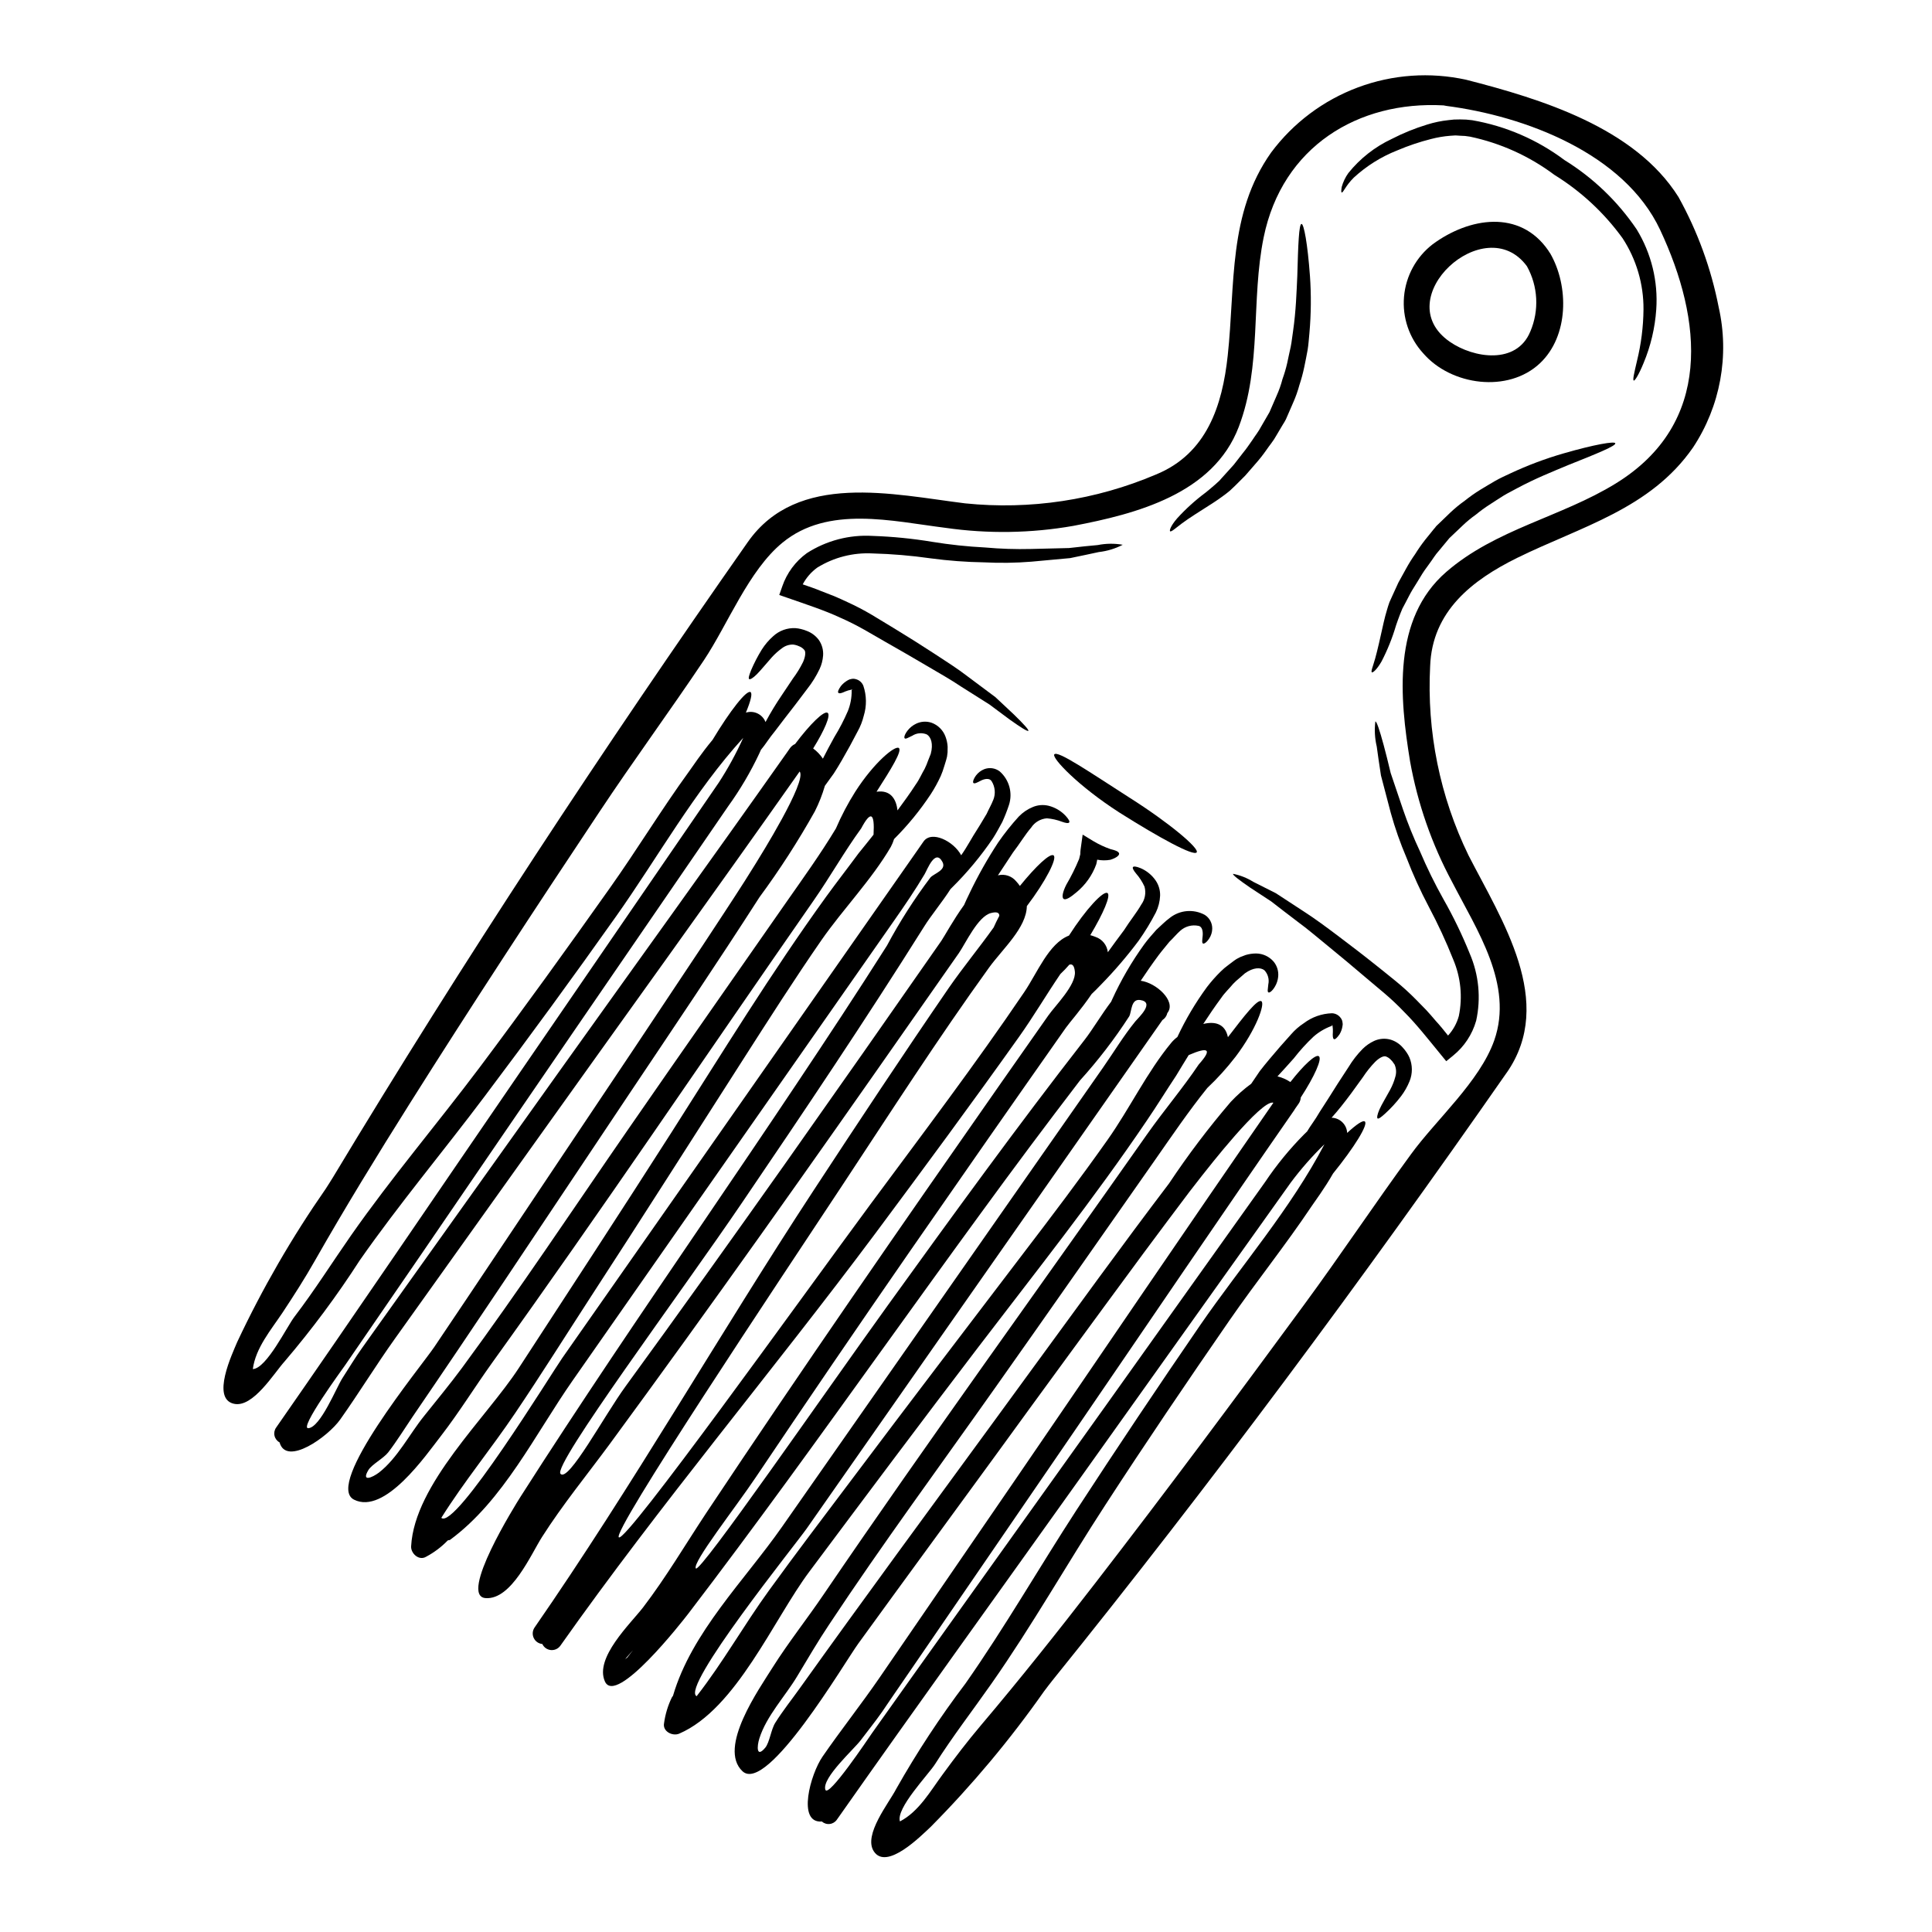 <?xml version="1.0" encoding="UTF-8"?>
<!-- Uploaded to: SVG Repo, www.svgrepo.com, Generator: SVG Repo Mixer Tools -->
<svg fill="#000000" width="800px" height="800px" version="1.1" viewBox="144 144 512 512" xmlns="http://www.w3.org/2000/svg">
 <g>
  <path d="m543.29 428.27c-38.156 54.781-78.477 109.1-120.4 161.08-0.762 0.945-1.465 1.902-2.203 2.863-8.984 12.793-19.031 24.809-30.031 35.914-2.539 2.363-11.723 11.695-15.094 6.481-2.832-4.356 4.031-12.805 5.926-16.5 5.492-9.715 11.625-19.051 18.363-27.945 10.441-14.891 19.543-30.758 29.457-46.016 10.73-16.48 21.66-32.82 32.789-49.02 10.898-15.773 23.953-30.801 32.898-47.891-3.246 3.148-6.231 6.547-8.934 10.168-4.426 6.231-8.891 12.465-13.316 18.695-14.066 19.723-28.133 39.465-42.207 59.234-21.59 30.309-43.363 60.449-64.746 90.883-0.43 0.637-1.117 1.059-1.883 1.152-0.766 0.098-1.535-0.141-2.113-0.652-6.633 0.527-3.031-12.543 0.191-17.203 4.898-7.106 10.234-13.824 15.125-20.945l36.031-52.551c22.77-33.25 45.352-66.633 68.316-99.777-3.082-1.051-17.77 17.891-18.848 19.234-1.141 1.438-2.277 2.914-3.398 4.367-4.102 5.422-8.16 10.879-12.203 16.312-13.195 17.891-26.316 35.82-39.359 53.789-12.055 16.531-24.195 33.062-36.211 49.645-3.648 5.019-24.121 39.91-30.664 33.816-6.652-6.231 4.469-21.887 8-27.551 4.176-6.613 9.027-12.719 13.414-19.184 27.969-41.105 57.234-81.414 85.848-122.14 4.387-6.227 9.414-12.137 13.645-18.438 3.586-3.996 2.711-4.812-2.664-2.484-1.121 1.797-2.215 3.613-3.312 5.43-2.637 3.969-5.117 8.016-7.805 11.949-13.961 20.656-29.52 40.199-44.637 60.008-15.059 19.715-29.914 39.617-44.754 59.477-9.445 12.594-19.406 36.465-34.516 42.965-1.766 0.758-4.438-0.59-4.016-2.754 0.324-2.379 1.023-4.688 2.07-6.848 0.09-0.156 0.191-0.301 0.305-0.438 4.918-16.828 18.938-30.527 28.891-44.766l35.176-50.309 33.258-47.602 16.641-23.805c2.824-4.043 5.438-8.41 8.551-12.227 0.867-1.043 5.312-5.09 1.281-5.672-2.473-0.355-2.211 3.062-2.898 4.328-3.883 6.008-8.25 11.691-13.051 16.992-8.887 11.605-17.645 23.332-26.27 35.176-17.234 23.59-34.156 47.453-51.395 71.07-8.625 11.809-17.32 23.539-26.184 35.129-1.465 1.902-19.09 24.5-22.043 17.898-2.809-6.266 6.769-15.297 10.098-19.609 6.117-8.004 11.238-16.711 16.781-25.086 25.441-38.262 51.617-76.043 77.934-113.69 4.215-6.031 8.449-12.086 12.691-18.105 1.793-2.566 7.359-8.066 7.043-11.594-0.164-1.73-0.742-2.133-1.484-1.863-0.746 0.863-1.535 1.684-2.363 2.469-3.746 5.512-7.121 11.262-10.98 16.684-12.434 17.488-25.191 34.77-38 51.984-27.41 36.75-57.113 71.895-83.535 109.34l0.004-0.004c-0.578 0.805-1.535 1.242-2.519 1.148s-1.844-0.703-2.258-1.602c-0.98-0.09-1.84-0.688-2.266-1.574-0.43-0.887-0.359-1.93 0.18-2.754 26.098-37.668 48.91-77.629 74.031-115.97 11.766-17.961 23.617-35.867 35.758-53.555 3.789-5.473 8.043-10.629 11.902-16.039 0.418-0.945 0.906-1.969 1.5-3.082 0.023-0.789-0.574-1.18-2.234-0.734-3.449 0.895-6.691 8.012-8.473 10.594l-12.668 18.105c-26.305 37.656-52.832 75.199-80.027 112.23-5.965 8.082-12.355 15.895-17.773 24.402-2.938 4.59-8.102 16.703-14.957 16.215-7.242-0.523 7.957-24.82 9.238-26.848 7.844-12.305 15.895-24.5 24.008-36.652 16.27-24.305 32.887-48.367 49.098-72.684 8.133-12.172 16.191-24.402 24.008-36.734v0.004c3.363-6.312 7.219-12.352 11.527-18.059 0.961-1.078 4.352-1.945 3.172-4.144-1.934-3.586-4.023 2.109-4.723 3.281-2.512 4.231-5.371 8.422-8.203 12.469l-49.91 71.387-35.129 50.281c-9.953 14.238-18.379 31.848-32.496 42.246-0.098 0.137-0.516 0.051-0.652 0.195-1.672 1.723-3.602 3.172-5.719 4.297-1.906 1.145-4.09-0.898-3.961-2.801 0.898-16.441 19.906-33.98 28.504-47.168 13.531-20.781 27.129-41.555 40.477-62.469 13.41-21.004 26.426-42.32 41.031-62.523 2.797-3.856 5.723-7.598 8.547-11.438 1.352-1.633 2.652-3.301 3.984-4.957 0.34-5.856-0.754-6.41-3.273-1.668-4.461 6.137-8.266 12.887-12.625 19.145-28.43 40.863-56.223 82.195-85.262 122.59-4.547 6.352-8.637 12.988-13.414 19.18-4.09 5.262-14.957 21.082-23.117 16.973-7.941-4.039 17.773-35.262 21.254-40.41 11.453-16.973 22.785-34.062 34.191-51.07 12.387-18.453 24.723-36.93 37-55.434 3.715-5.656 7.477-11.324 11.137-17.055 0.98-1.551 1.969-3.125 2.938-4.691 0.895-1.477 13.637-21.773 11.59-24.309-23.223 32.969-46.84 65.637-70.234 98.438-12.371 17.301-24.715 34.594-37.027 51.875-5.016 7.023-9.488 14.355-14.48 21.395-3.269 4.629-14.312 12.496-16.09 6.09-0.68-0.367-1.168-1.012-1.34-1.766-0.172-0.754-0.012-1.543 0.441-2.172 21.254-30.531 42.117-61.34 63.152-92 13.715-20.004 27.426-39.992 41.145-59.973 4.309-6.297 8.66-12.629 12.988-18.926v0.004c2.461-3.789 4.633-7.758 6.488-11.875-12.988 14.246-22.621 31.664-33.699 47.316-11.355 16.043-22.949 31.918-34.781 47.625-10.93 14.562-22.688 28.559-33.105 43.465v-0.004c-6.039 9.383-12.699 18.348-19.938 26.836-2.797 3.07-8.395 12.402-13.461 11.234-6.059-1.379-0.438-13.207 0.902-16.402 6.652-14.148 14.488-27.707 23.422-40.539 0.648-1.027 1.305-2.016 1.93-3.055 34.441-57.23 71.637-113.73 109.96-168.39 13.148-18.707 38.469-12.594 57.559-10.234 17.238 1.773 34.645-0.852 50.59-7.641 13.48-5.512 17.598-18.281 19.02-31.535 2.027-18.746 0.043-37.613 11.496-53.793 5.848-7.848 13.84-13.844 23.012-17.266s19.137-4.121 28.695-2.019c19.809 5.078 44.684 12.664 56.246 31.066 5.062 9.113 8.656 18.969 10.656 29.199 2.906 12.805 0.449 26.238-6.801 37.188-11.289 16.297-29.664 20.93-46.598 29.25-11.938 5.902-22.547 14.137-23.066 28.711v-0.004c-0.91 17.297 2.586 34.543 10.164 50.121 8.785 17.152 23.195 38.824 10.137 57.598zm-25.387 21.648c6.691-9.207 18.23-19.285 22.09-30.211 5.176-14.793-4.633-29.254-11.16-41.969-5.383-10.008-9.148-20.805-11.152-31.988-2.754-16.828-4.758-37.734 9.586-50.176 13.109-11.371 30.418-14.516 44.914-23.441 25.84-15.895 22.98-43.352 11.77-67.227-9.492-20.23-35.793-30.152-56.723-32.848v-0.004c-0.227-0.027-0.449-0.07-0.668-0.125-22.598-1.242-42.746 10.887-47.672 34.969-3.41 16.68-0.422 34.016-6.602 50.234-6.762 17.738-27.082 23.039-43.836 26.227-11.188 1.965-22.609 2.141-33.852 0.527-14.168-1.762-31.156-6.027-43.246 3.938-8.961 7.359-14.477 21.648-20.793 31.121-9.055 13.527-18.711 26.66-27.711 40.223-17.039 25.605-33.922 51.352-50.305 77.359-8.598 13.672-17.035 27.418-25.02 41.445-2.754 4.859-5.652 9.363-8.703 13.977-3.012 4.5-7.086 9.293-7.816 14.871 3.641-0.141 9.055-11.324 11.062-13.91 5.309-6.949 9.973-14.359 14.957-21.5 10.684-15.281 22.852-29.582 34.047-44.477 11.777-15.711 23.254-31.633 34.609-47.676 7.195-10.145 13.648-20.805 20.98-30.891 0.832-1.141 3.242-4.785 6.184-8.305 4.648-7.727 8.992-13.258 10.051-12.652 0.562 0.328 0.055 2.363-1.223 5.445 2.121-0.664 4.394 0.426 5.203 2.496 1.312-2.457 2.758-4.844 4.328-7.144 0.93-1.379 1.902-2.871 2.914-4.359v-0.004c1.043-1.387 1.953-2.871 2.719-4.43 0.66-1.535 0.699-2.676 0.359-3.121-0.312-0.387-0.707-0.699-1.152-0.91-0.254-0.074-0.727-0.34-0.789-0.324-0.336-0.113-0.684-0.195-1.035-0.242-1.047-0.031-2.074 0.293-2.914 0.922-1 0.715-1.926 1.539-2.754 2.449-1.602 1.801-2.918 3.434-3.965 4.488s-1.824 1.48-2.062 1.277c-0.238-0.199 0-1.012 0.52-2.32 0.809-1.898 1.754-3.731 2.84-5.484 0.832-1.316 1.848-2.512 3.019-3.543 1.598-1.48 3.727-2.25 5.902-2.137 0.492 0.035 0.98 0.113 1.457 0.23 0.574 0.137 1.137 0.32 1.68 0.551 1.223 0.484 2.285 1.305 3.066 2.359 0.84 1.215 1.238 2.684 1.121 4.156-0.094 1.23-0.41 2.43-0.93 3.543-0.879 1.852-1.961 3.598-3.231 5.207-1.121 1.453-2.184 2.879-3.199 4.231-2.062 2.652-3.891 5.023-5.348 6.961-1.574 1.898-2.68 3.734-3.621 4.828v0.004c-0.051 0.035-0.09 0.078-0.121 0.129-0.156 0.371-0.324 0.703-0.438 0.969h0.004c-2.328 4.949-5.113 9.672-8.316 14.105-13.57 19.777-27.141 39.555-40.707 59.332-13.438 19.609-26.867 39.238-40.285 58.895-6.805 9.934-13.613 19.855-20.43 29.762-0.789 1.133-12.383 16.977-9.789 16.758 3.234-0.246 7.426-10.773 9.031-13.266 1.73-2.676 3.289-5.301 5.141-7.894 0.758-1.086 1.52-2.172 2.301-3.242l10.867-15.25c13.121-18.367 26.238-36.762 39.359-55.188 19.91-27.883 39.996-55.68 59.762-83.699h0.004c0.055-0.102 0.121-0.195 0.195-0.277l0.969-1.387c0.34-0.492 0.812-0.879 1.363-1.113 4-5.324 7.676-8.91 8.625-8.266 0.879 0.613-0.789 4.539-3.836 9.445h-0.004c1.016 0.742 1.887 1.656 2.582 2.699 0.934-1.828 1.914-3.719 3.023-5.699 1.363-2.215 2.562-4.523 3.594-6.91 0.691-1.723 1.035-3.566 1.008-5.426 0-0.102 0-0.219 0.031-0.148 0.035-0.043 0.094-0.035 0.156-0.027 0.062 0.008 0.031-0.047-0.027-0.055-0.059-0.008-0.117-0.078-0.27 0h0.004c-0.539 0.094-1.07 0.246-1.574 0.457-0.934 0.449-1.609 0.629-1.84 0.367-0.227-0.266 0-0.852 0.688-1.824h0.004c0.504-0.617 1.121-1.129 1.816-1.516 0.266-0.164 0.562-0.273 0.875-0.32 0.402-0.102 0.824-0.09 1.219 0.027 0.914 0.23 1.66 0.879 2.012 1.754 0.875 2.574 0.914 5.359 0.113 7.957-0.348 1.445-0.891 2.836-1.617 4.133-0.668 1.25-1.371 2.551-2.051 3.863-1.457 2.629-2.875 5.148-4.273 7.297-0.828 1.18-1.625 2.269-2.363 3.273v0.004c-0.676 2.324-1.562 4.586-2.652 6.746-4.414 7.887-9.316 15.492-14.68 22.766-11.238 17.504-22.883 34.75-34.465 52.051l-8.738 13.09c-16.184 24.227-32.316 48.527-48.766 72.602-2.106 3.106-4.117 6.379-6.418 9.379-1.27 1.621-4.371 3.203-5.277 4.723-1.887 3.188 1.004 2.008 2.824 0.633 4.894-3.805 8.098-10.203 11.934-14.957 3.383-4.242 6.867-8.445 10.086-12.801 15.18-20.629 29.363-41.992 43.918-63.059 13.895-20.117 27.945-40.125 41.91-60.191 4.543-6.496 9.16-12.902 13.246-19.68l-0.004 0.004c1.457-3.391 3.18-6.66 5.152-9.781 5-7.789 10.543-12.277 11.52-11.555 0.977 0.719-2.062 5.609-5.902 11.594 3.672-0.531 5.207 1.852 5.555 4.949 1.574-2.16 3.25-4.402 4.82-6.848 1.008-1.395 1.598-2.875 2.41-4.231l-0.004-0.004c0.328-0.664 0.613-1.352 0.855-2.055 0.23-0.629 0.488-1.238 0.727-1.832 0.723-2.66 0.074-4.488-1.035-5.164l0.004 0.004c-1.262-0.531-2.703-0.402-3.852 0.336-1.082 0.516-1.758 0.941-2.004 0.699-0.25-0.18-0.094-0.996 0.816-2.148v0.004c0.582-0.73 1.324-1.316 2.164-1.723 1.293-0.633 2.781-0.73 4.144-0.266 1.699 0.625 3.039 1.961 3.668 3.66 0.324 0.855 0.52 1.758 0.574 2.672 0 0.488 0 0.996-0.02 1.504l-0.141 1.137c-0.25 1.098-0.492 1.688-0.754 2.606h-0.004c-0.246 0.863-0.551 1.707-0.906 2.531-0.762 1.66-1.641 3.266-2.633 4.797-2.836 4.293-6.098 8.281-9.738 11.91-0.223 0.723-0.512 1.418-0.867 2.082-5.051 8.66-12.594 16.406-18.355 24.672-7.16 10.34-13.91 20.934-20.699 31.531-13.453 21.012-26.852 42.117-40.457 63.031-6.621 10.203-13.207 20.703-20.023 30.801-6.363 9.445-13.504 18.086-19.586 27.77 3.648 3.34 29.172-38.234 32.066-42.371l34.945-49.918 59.348-84.883 1.289-1.852 0.145-0.207c2.117-3.027 8.004-0.078 9.98 3.641 1.527-2.133 2.801-4.648 4.379-7.055 0.859-1.328 1.574-2.648 2.363-3.902 0.566-1.25 1.328-2.582 1.738-3.668l0.008 0.004c0.676-1.641 0.52-3.508-0.422-5.008-0.566-0.914-1.934-0.629-2.914-0.113-0.98 0.516-1.617 0.836-1.902 0.602-0.211-0.184-0.102-0.934 0.695-2.027h0.004c0.555-0.727 1.293-1.289 2.137-1.633 1.375-0.539 2.934-0.324 4.113 0.566 2.539 2.219 3.504 5.738 2.453 8.941-0.504 1.523-1.09 3.019-1.762 4.481-0.789 1.418-1.551 2.91-2.473 4.328-3.184 4.695-6.816 9.066-10.852 13.055-0.137 0.125-0.27 0.258-0.391 0.395-2.285 3.566-5.242 7.086-7.055 10.035-15.508 24.695-31.777 48.918-48.145 73-16.137 23.816-50.273 69.598-48.16 71.93 2.113 2.336 11.582-15.438 17.27-23.223 14.242-19.535 28.258-39.188 42.223-58.91 13.891-19.68 27.707-39.395 41.449-59.137 0.867-1.285 3.148-5.512 6.016-9.488 0.371-0.875 0.855-1.914 1.438-3.09l-0.004-0.004c2.227-4.656 4.762-9.156 7.598-13.473 1.66-2.406 3.484-4.695 5.453-6.856 1.066-1.105 2.352-1.977 3.777-2.555 1.312-0.535 2.762-0.641 4.137-0.309 1.734 0.441 3.305 1.371 4.527 2.684 0.789 0.875 1.133 1.484 0.918 1.742-0.215 0.262-0.883 0.176-1.898-0.191-1.289-0.492-2.637-0.797-4.012-0.91-1.691 0.133-3.231 1.039-4.16 2.461-1.613 1.867-3.047 4.305-4.824 6.606-1.371 2.106-2.711 4.125-3.992 6.051v-0.004c1.809-0.457 3.715 0.18 4.883 1.629 0.344 0.367 0.66 0.766 0.938 1.184 4.238-5.227 7.984-8.766 8.934-8.102 1.023 0.746-2.055 6.82-7.086 13.445-0.113 5.769-6.352 11.25-10.016 16.293-13.523 18.758-26.051 38.25-38.793 57.555-17.215 26.047-61.277 92.066-59.312 93.441 1.965 1.375 48.125-63.172 66.684-88.289 13.758-18.594 27.766-37.051 40.738-56.195 3.5-5.156 6.484-12.914 11.863-15 4.488-7.016 9.137-11.984 10.215-11.266 0.926 0.645-1.109 5.379-4.566 11.156 0.484 0.129 0.957 0.289 1.422 0.477 1.77 0.609 3.023 2.188 3.227 4.047 1.352-1.879 2.785-3.832 4.293-5.84 1.547-2.465 3.348-4.644 4.57-6.785l0.004-0.004c0.996-1.375 1.309-3.129 0.852-4.766-0.57-1.254-1.32-2.418-2.227-3.453-0.695-0.832-1.012-1.465-0.832-1.715s0.855-0.191 1.969 0.262v-0.004c1.648 0.695 3.066 1.852 4.074 3.332 0.793 1.18 1.199 2.582 1.152 4.008-0.07 1.531-0.453 3.031-1.121 4.41-1.344 2.594-2.863 5.09-4.547 7.481-3.094 4.133-6.457 8.059-10.07 11.746-0.906 0.949-1.711 1.758-2.41 2.41-2.754 4.07-5.934 7.652-6.82 8.922-13.848 19.703-27.621 39.449-41.328 59.238-13.754 19.867-27.367 39.828-40.836 59.879-5.363 8.016-16.891 22.633-15.91 24.18 0.98 1.547 34.203-46.605 51.016-69.914 17.035-23.617 34.16-47.23 52.062-70.23 2.109-2.723 4.445-6.691 7.008-10.07h-0.004c0.062-0.18 0.137-0.355 0.23-0.523 2.352-5.164 5.211-10.082 8.539-14.68 0.992-1.371 2.129-2.602 3.191-3.82 1.258-1.117 2.258-2.203 3.606-3.191 2.648-2.078 6.285-2.379 9.238-0.766 1.254 0.793 2 2.184 1.969 3.668-0.016 0.91-0.289 1.801-0.789 2.566-0.727 1.141-1.418 1.488-1.664 1.352-0.316-0.188-0.195-0.898-0.086-1.992s-0.055-2.481-1.082-2.684c-1.742-0.375-3.555 0.113-4.871 1.312-0.879 0.762-1.844 1.945-2.852 2.894-0.91 1.152-1.906 2.281-2.856 3.543-1.719 2.309-3.293 4.613-4.75 6.793 4.148 0.562 9.309 5.34 7.191 8.367l-0.145 0.207c-0.172 0.762-0.637 1.426-1.297 1.844l-59.383 84.859-34.906 49.918c-2.894 4.137-33.523 42.145-29.152 44.406 7.031-9.02 12.504-18.816 19.191-28.039 7.144-9.871 14.652-19.727 21.965-29.445 14.996-19.969 30.148-39.824 45.266-59.672 7.644-10 15.227-20.012 22.48-30.285 5.816-8.219 10.484-17.996 16.875-25.711h-0.004c0.48-0.574 1.027-1.094 1.629-1.543 2.176-4.66 4.805-9.094 7.844-13.238 1.109-1.449 2.32-2.82 3.625-4.102 0.633-0.633 1.316-1.215 2.043-1.738 0.789-0.562 1.242-0.992 2.188-1.602l1.02-0.527c0.473-0.184 0.949-0.371 1.406-0.531 0.879-0.258 1.793-0.391 2.707-0.395 1.812 0.008 3.527 0.805 4.699 2.184 0.91 1.121 1.332 2.555 1.184 3.988-0.094 0.93-0.391 1.828-0.871 2.625-0.746 1.262-1.484 1.676-1.715 1.516-0.336-0.16-0.145-0.926-0.031-2.117 0.293-1.34-0.09-2.742-1.027-3.746-1.016-0.816-2.957-0.789-5.18 0.816-0.496 0.414-0.984 0.863-1.492 1.301v-0.004c-0.578 0.465-1.125 0.965-1.637 1.504-1 1.227-2.188 2.289-3.148 3.715-1.734 2.336-3.289 4.652-4.754 6.894 3.027-0.738 5.789-0.113 6.535 3.504 4.328-5.648 7.836-10.18 8.863-9.527 1.027 0.648-1.301 7.418-6.898 14.789l-0.004-0.004c-2.254 2.926-4.734 5.668-7.422 8.199-4.965 6.164-9.395 12.703-13.934 19.195-14.062 20.031-28.027 40.102-42.148 60.059-14.766 20.918-29.98 41.555-44.121 62.914-3.012 4.5-5.758 9.219-8.562 13.867-3.148 5.219-8.078 10.422-9.945 16.344-0.688 2.164-0.789 5.285 1.574 2.438 1.133-1.379 1.531-4.848 2.641-6.586 2.004-3.207 4.41-6.207 6.582-9.266 16.961-23.719 34.242-47.207 51.449-70.73l9.277-12.711c12.297-16.797 24.473-33.672 37.055-50.234 5.004-7.527 10.461-14.742 16.344-21.605 1.656-1.766 3.473-3.379 5.426-4.809 0.688-1.031 1.441-2.156 2.262-3.336 1.574-2.039 3.445-4.234 5.41-6.508 0.977-1.102 1.969-2.207 2.906-3.266 0.977-1.125 2.106-2.109 3.352-2.922 2.156-1.637 4.769-2.562 7.477-2.644 0.941 0.035 1.805 0.512 2.336 1.285 0.254 0.328 0.41 0.727 0.445 1.141 0.074 0.305 0.074 0.625 0 0.93-0.109 0.789-0.375 1.547-0.789 2.231-0.676 0.969-1.18 1.406-1.477 1.27-0.297-0.133-0.367-0.809-0.289-1.852l0.004 0.004c0.023-0.539-0.004-1.074-0.082-1.609 0-0.18-0.062-0.25-0.125-0.266-0.062-0.012-0.059-0.109-0.062 0l-0.004 0.004c0.039 0.051 0.059 0.109 0.051 0.172 0.062 0-0.055 0.031-0.148 0.066-1.742 0.637-3.352 1.59-4.746 2.809-1.895 1.781-3.644 3.711-5.238 5.766-1.5 1.703-2.945 3.273-4.328 4.777h-0.004c1.223 0.297 2.379 0.805 3.426 1.5 3.543-4.539 6.691-7.441 7.539-6.844 0.949 0.664-1.156 5.348-4.785 10.934h-0.004c-0.031 0.598-0.23 1.172-0.578 1.66l-0.969 1.387c-0.043 0.105-0.102 0.203-0.172 0.297-19.555 28.168-38.766 56.578-58.121 84.848-12.754 18.629-25.527 37.273-38.312 55.93-3.543 5.137-7.027 10.293-10.594 15.441-0.734 1.102-1.496 2.188-2.231 3.289-1.828 2.609-3.754 4.981-5.672 7.527-1.789 2.363-10.234 9.91-9.355 13.035 0.684 2.512 11.582-13.816 12.379-14.957 6.949-9.797 13.93-19.598 20.938-29.402 13.809-19.355 27.633-38.707 41.48-58.051 13.914-19.5 27.828-39.027 41.746-58.582 3.043-4.543 6.519-8.785 10.371-12.668 0.207-0.195 0.488-0.449 0.758-0.738l0.094-0.137c0.707-1.258 2.055-2.938 3.273-5.078 1.344-2.019 2.918-4.566 4.723-7.41 0.922-1.422 1.895-2.91 2.898-4.445l0.004-0.004c1.055-1.754 2.32-3.379 3.762-4.836 0.879-0.863 1.895-1.57 3.012-2.09 1.352-0.621 2.875-0.746 4.309-0.359 1.254 0.367 2.379 1.082 3.242 2.059 0.402 0.43 0.77 0.895 1.094 1.387 0.277 0.406 0.516 0.84 0.715 1.293 0.848 2.008 0.863 4.273 0.039 6.297-0.582 1.441-1.355 2.797-2.301 4.031-1.254 1.637-2.652 3.16-4.176 4.547-1.047 0.953-1.691 1.434-1.969 1.301-0.277-0.133-0.125-1.051 0.465-2.391s1.711-3.148 2.859-5.266h-0.004c0.586-1.082 1.043-2.231 1.359-3.422 0.301-1 0.254-2.078-0.137-3.051 0.051-0.07-0.395-0.598-0.582-0.891 0-0.078-0.395-0.418-0.578-0.648l-0.004 0.004c-0.352-0.355-0.777-0.625-1.25-0.789-0.535-0.168-1.594 0.262-2.781 1.422-1.211 1.246-2.301 2.606-3.254 4.062l-3.074 4.246c-1.832 2.473-3.586 4.688-5.246 6.519v-0.004c2.223 0.051 4.027 1.809 4.137 4.027 2.438-2.25 4.191-3.438 4.688-3.016 0.93 0.789-2.754 6.766-8.43 13.777-2.269 3.988-4.891 7.477-5.676 8.66-6.934 10.359-14.734 20.074-21.809 30.309-11.172 16.172-22.188 32.422-32.879 48.895-10.16 15.605-19.395 31.965-30.094 47.23-4.996 7.141-10.348 14.062-15.035 21.453-1.758 2.754-10.402 11.688-9.285 15.152 5.012-2.59 8.09-8.078 11.309-12.434 3.258-4.465 6.516-8.727 10.113-12.988 10.434-12.32 20.469-24.949 30.34-37.73 18.789-24.301 37.156-49 55.363-73.797 9.648-13.117 18.664-26.699 28.289-39.828zm-207.73 133.43c0.547-0.684 1.055-1.363 1.574-2.023-0.727 0.789-1.414 1.625-2.141 2.426 0.16-0.168 0.355-0.305 0.566-0.402z"/>
  <path d="m535.18 414.56c-1.035 3.606-3.156 6.809-6.074 9.172l-1.84 1.5-1.504-1.84c-3.25-3.961-6.391-7.981-9.641-11.215-1.621-1.699-3.328-3.316-5.117-4.844-1.762-1.473-3.473-2.914-5.137-4.328-3.391-2.887-6.598-5.578-9.605-8.023-3.008-2.445-5.773-4.828-8.398-6.734-2.602-1.992-4.965-3.777-6.984-5.363-2.199-1.434-4.082-2.68-5.617-3.684-3.043-2.094-4.641-3.348-4.488-3.621l0.008-0.004c1.891 0.375 3.699 1.09 5.336 2.113 1.645 0.844 3.664 1.844 6.004 3.027 2.219 1.453 4.723 3.109 7.559 4.941 2.832 1.832 5.769 4.004 8.902 6.363 3.133 2.363 6.5 4.926 9.941 7.676 1.75 1.434 3.461 2.727 5.379 4.328 1.871 1.531 3.66 3.16 5.359 4.883 0.887 0.898 1.773 1.789 2.668 2.727s1.672 1.891 2.512 2.859c1.152 1.25 2.242 2.598 3.305 3.938l0.004-0.004c1.348-1.469 2.324-3.238 2.852-5.164 1.039-5.043 0.516-10.281-1.5-15.02-1.895-4.766-4.051-9.418-6.461-13.945-2.223-4.207-4.195-8.547-5.902-12.988-1.648-3.856-3.039-7.816-4.164-11.855-0.977-3.676-1.832-7.027-2.609-9.945-0.477-3.016-0.832-5.606-1.121-7.699h-0.004c-0.512-2.168-0.633-4.406-0.359-6.617 0.34-0.039 1.094 2.172 2.199 6.25 0.543 2.031 1.18 4.531 1.863 7.426 0.965 2.805 2.035 6 3.231 9.551v0.004c1.312 3.836 2.836 7.598 4.559 11.266 1.836 4.32 3.906 8.535 6.203 12.629 2.625 4.621 4.945 9.414 6.934 14.344 2.441 5.637 3.039 11.902 1.711 17.898z"/>
  <path d="m572.07 261.47c0.219 0.672-4.723 2.695-12.559 5.809-3.902 1.641-8.559 3.481-13.402 6.078-1.18 0.676-2.473 1.266-3.676 2.008-1.203 0.738-2.438 1.574-3.672 2.363h-0.004c-1.246 0.801-2.445 1.672-3.59 2.617-1.258 0.891-2.453 1.871-3.566 2.941-1.18 1.117-2.344 2.215-3.488 3.309-0.934 1.137-1.871 2.234-2.754 3.324-1.004 1.09-1.727 2.363-2.582 3.496-0.855 1.133-1.676 2.301-2.363 3.477-0.684 1.172-1.402 2.254-2.078 3.367-0.676 1.109-1.23 2.301-1.828 3.402-0.289 0.559-0.594 1.098-0.867 1.633-0.195 0.48-0.395 0.961-0.578 1.418-0.422 1.047-0.762 2.078-1.117 3.074l0.004-0.004c-0.969 3.293-2.254 6.484-3.836 9.527-1.254 2.184-2.289 2.977-2.531 2.879-0.371-0.156 0.227-1.457 0.852-3.672 0.621-2.215 1.344-5.465 2.277-9.66 0.254-1.059 0.523-2.18 0.887-3.336 0.211-0.641 0.285-1.039 0.613-1.91 0.246-0.551 0.512-1.121 0.754-1.672 0.527-1.145 1.07-2.312 1.621-3.543 0.676-1.215 1.371-2.453 2.07-3.75 0.715-1.305 1.504-2.566 2.363-3.781 0.816-1.316 1.707-2.59 2.664-3.812l1.512-1.867 0.762-0.949 0.395-0.453 0.176-0.25 0.121-0.121 0.031-0.047 0.191-0.176c1.141-1.094 2.301-2.211 3.477-3.348l0.004-0.004c1.203-1.137 2.484-2.191 3.832-3.148 1.285-1.023 2.625-1.973 4.016-2.84 1.355-0.809 2.688-1.629 4.012-2.391 1.324-0.758 2.656-1.344 3.965-1.969v0.004c4.598-2.16 9.359-3.949 14.238-5.352 8.258-2.383 13.469-3.246 13.656-2.672z"/>
  <path d="m579.57 240.2c-1.281 3.148-2.336 4.766-2.598 4.652-0.352-0.141 0.098-1.969 0.844-5.191 1.105-4.481 1.688-9.078 1.727-13.691 0.043-6.688-1.887-13.234-5.543-18.832-4.871-6.731-11.012-12.438-18.082-16.805-6.621-4.957-14.246-8.41-22.344-10.117-0.863-0.16-1.738-0.242-2.617-0.246l-1.246-0.082-1.402 0.094c-1.699 0.133-3.383 0.418-5.031 0.848-3.074 0.773-6.082 1.789-9 3.031-4.246 1.676-8.145 4.117-11.504 7.203-2.223 2.195-2.816 4.082-3.207 3.938-0.168-0.051-0.137-0.543 0-1.438h-0.004c0.367-1.324 0.961-2.574 1.758-3.695 3.094-3.859 7.035-6.957 11.52-9.055 3.004-1.547 6.141-2.82 9.371-3.805 1.859-0.582 3.769-0.977 5.703-1.18l1.41-0.148 1.621-0.031c1.07-0.008 2.137 0.059 3.195 0.207 8.871 1.531 17.25 5.152 24.449 10.555 7.609 4.703 14.133 10.969 19.148 18.379 3.894 6.371 5.707 13.801 5.184 21.254-0.34 4.871-1.469 9.652-3.352 14.156z"/>
  <path d="m554.83 211.17c4.973 8.637 4.93 21.887-2.723 29.094-8.414 7.949-23.535 5.949-30.945-2.641-3.719-4.066-5.562-9.508-5.082-15 0.477-5.492 3.234-10.531 7.602-13.898 9.602-7.086 23.074-9.328 30.648 1.68v0.004c0.094 0.121 0.176 0.254 0.238 0.391 0.082 0.141 0.18 0.246 0.262 0.371zm-26.617 23.402c6.324 4.387 17.711 6.117 21.328-2.703h0.004c2.394-5.602 2.062-11.992-0.898-17.316-11.078-15.109-36.973 8.59-20.43 20.02z"/>
  <path d="m461.13 369.89c-0.789 1.07-9.719-3.766-20.469-10.551-10.922-7.019-17.969-14.457-17.266-15.414 0.848-1.16 9.445 4.746 19.859 11.414 10.664 6.754 18.66 13.52 17.875 14.551z"/>
  <path d="m440.56 370.13c0.16 0.457-0.559 1.18-2.305 1.723-1.156 0.207-2.34 0.199-3.488-0.031-0.086 0.422-0.137 0.836-0.246 1.238h-0.004c-1.051 2.894-2.863 5.453-5.246 7.41-1.621 1.383-2.867 2.129-3.398 1.754s-0.281-1.812 0.723-3.793h0.004c1.281-2.184 2.406-4.453 3.375-6.793 0.09-0.422 0.23-0.871 0.32-1.289l-0.004-0.004c0.004-0.395 0.027-0.789 0.074-1.18l0.551-3.984 2.754 1.68h0.004c1.457 0.879 3.004 1.602 4.613 2.164 1.16 0.289 2.098 0.57 2.273 1.105z"/>
  <path d="m482.22 259.46c-0.762 1.395-1.789 2.566-2.641 3.828-0.852 1.223-1.773 2.391-2.758 3.508-0.957 1.121-1.902 2.18-2.809 3.231-0.945 0.957-1.879 1.852-2.754 2.754l-1.34 1.266c-0.699 0.609-1.051 0.816-1.574 1.23-0.965 0.738-1.926 1.375-2.828 1.969-3.617 2.32-6.469 4.082-8.289 5.457-1.824 1.375-2.887 2.363-3.148 2.074-0.195-0.203 0.188-1.449 1.84-3.363h-0.004c2.305-2.539 4.856-4.848 7.609-6.894 0.812-0.668 1.664-1.348 2.5-2.102 0.371-0.332 0.75-0.68 1.137-1.031 0.395-0.438 0.789-0.914 1.23-1.375 0.828-0.938 1.707-1.902 2.59-2.871 0.789-1.031 1.621-2.066 2.426-3.121 0.871-1.043 1.652-2.215 2.481-3.394 0.758-1.18 1.691-2.328 2.363-3.641 0.715-1.219 1.449-2.465 2.172-3.746 0.633-1.449 1.262-2.938 1.914-4.41l-0.004 0.004c0.633-1.406 1.148-2.867 1.535-4.359 0.504-1.395 0.926-2.812 1.254-4.258 0.289-1.449 0.625-2.863 0.922-4.269 0.297-1.41 0.395-2.785 0.625-4.141 0.789-5.445 0.926-10.43 1.129-14.66 0.227-8.441 0.438-13.777 1.121-13.805 0.625 0 1.605 5.184 2.227 13.738h0.004c0.355 5.066 0.309 10.152-0.141 15.211-0.148 1.445-0.227 2.938-0.473 4.422-0.242 1.484-0.598 3.023-0.895 4.57v-0.004c-0.336 1.605-0.762 3.191-1.281 4.75-0.434 1.602-0.988 3.168-1.664 4.688-0.645 1.512-1.297 2.984-1.93 4.434l-0.125 0.223-0.031 0.043-0.074 0.156-0.152 0.27-0.316 0.504-0.625 1.043z"/>
  <path d="m416.53 337.67c-0.199 0.238-1.93-0.832-4.941-2.973-1.469-1.098-3.285-2.438-5.363-3.992-2.203-1.371-4.695-2.977-7.477-4.723-2.688-1.812-5.84-3.602-9.211-5.578-3.371-1.977-6.953-4.074-10.805-6.246l-5.84-3.363-0.004 0.004c-2.043-1.156-4.144-2.207-6.297-3.148-4.125-1.922-9.004-3.508-13.816-5.188l-2.266-0.789 0.789-2.242h-0.004c1.211-3.555 3.492-6.648 6.535-8.852 5.172-3.324 11.262-4.918 17.398-4.559 5.312 0.18 10.609 0.703 15.852 1.574 4.633 0.754 9.305 1.254 13.992 1.492 4.039 0.363 8.094 0.496 12.145 0.395 3.746-0.098 7.137-0.168 10.082-0.246 2.957-0.34 5.512-0.609 7.613-0.789h-0.004c2.188-0.438 4.434-0.465 6.629-0.078-1.977 1.027-4.125 1.68-6.34 1.93-2.066 0.445-4.621 1-7.594 1.605-3.008 0.27-6.477 0.598-10.262 0.945-4.172 0.336-8.363 0.395-12.543 0.18-4.758-0.078-9.508-0.434-14.223-1.07-5.086-0.723-10.211-1.156-15.348-1.293-5.144-0.266-10.246 1.039-14.629 3.742-1.613 1.168-2.938 2.691-3.867 4.453 1.637 0.562 3.25 1.105 4.824 1.758 1.18 0.457 2.391 0.914 3.543 1.379 1.152 0.465 2.363 1.059 3.5 1.574 2.191 1 4.328 2.113 6.402 3.34 2.144 1.258 3.938 2.418 5.902 3.574 3.766 2.285 7.324 4.535 10.629 6.691 3.301 2.156 6.379 4.117 9.055 6.195 2.66 2 5.086 3.793 7.211 5.383 1.918 1.785 3.543 3.34 4.902 4.598 2.644 2.562 3.988 4.09 3.828 4.316z"/>
 </g>
</svg>